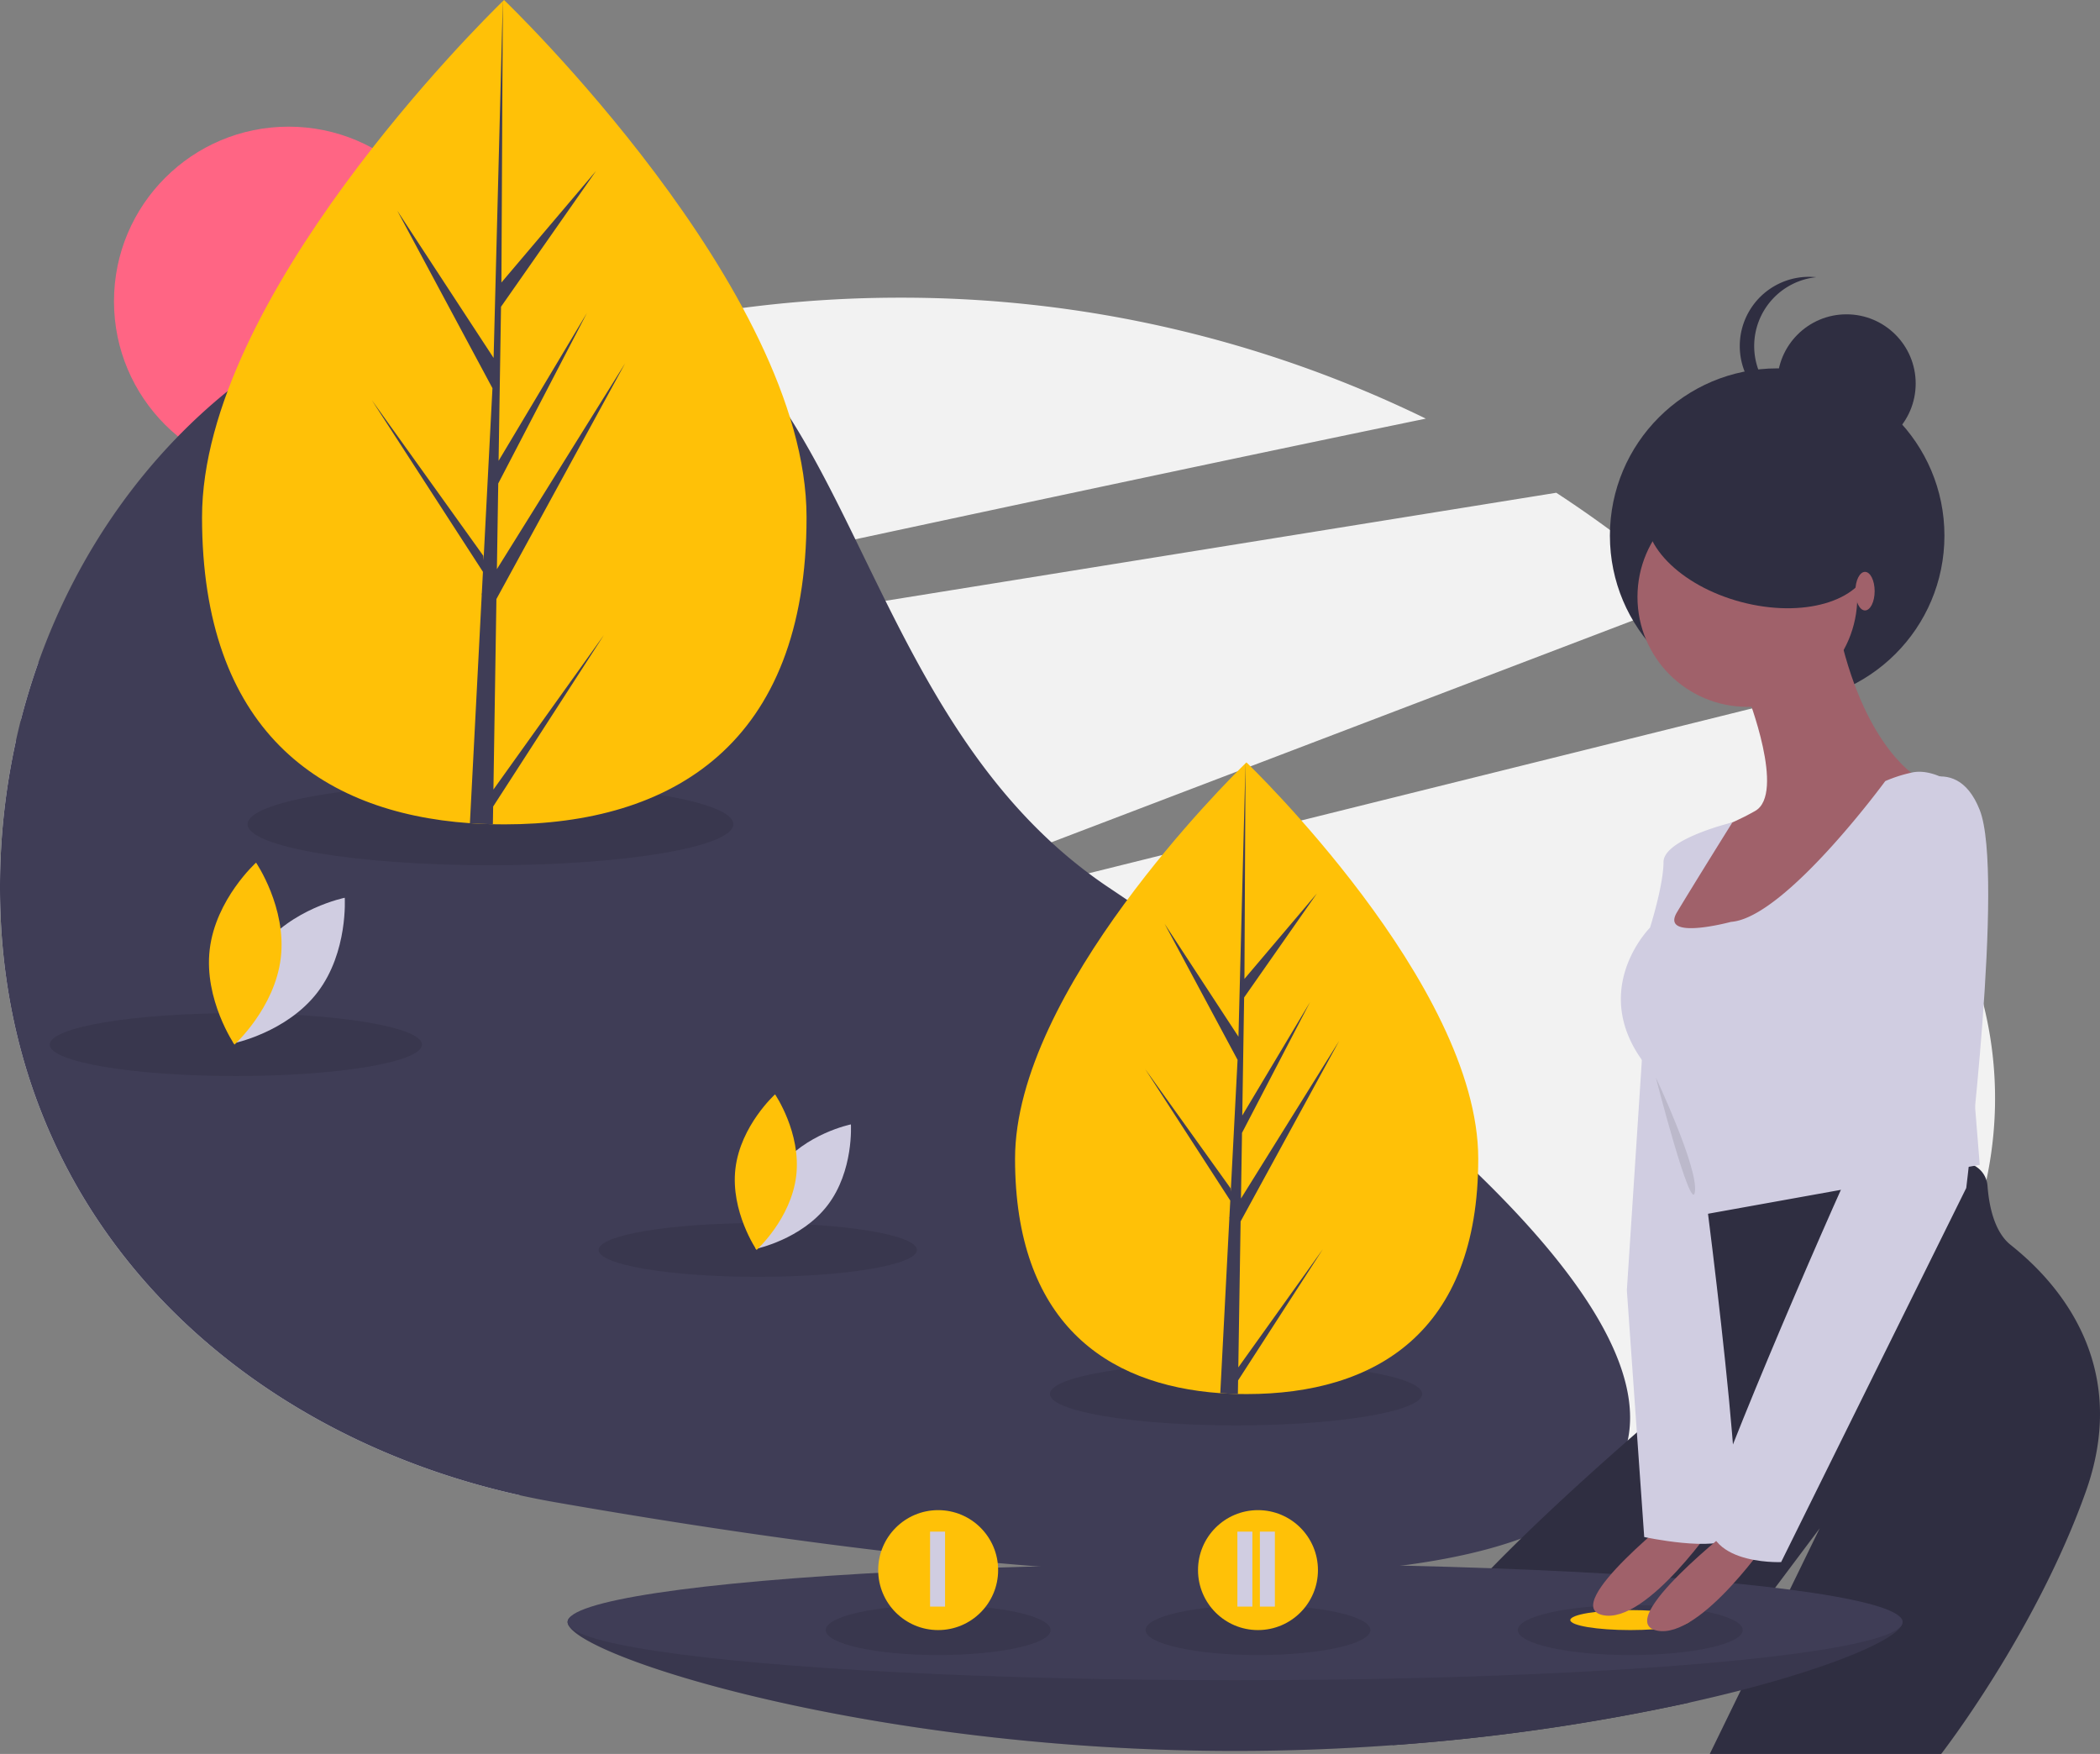 <?xml version="1.0" encoding="UTF-8"?> <svg xmlns="http://www.w3.org/2000/svg" id="f8d7d8f4-b875-4767-a598-99b9608f6632" data-name="Layer 1" width="840.477" height="701.95" viewBox="0 0 840.477 701.95"><rect x="0" y="0" width="840.477" height="701.95" fill="#808080" stroke="none"/><title>dream_world</title><path d="M819.412,697.401H387.645C273.213,672.059,179.761,584.775,179.761,454.247a271.808,271.808,0,0,1,6.367-58.714l348.024-56.059L802.63,296.231a480.156,480.156,0,0,1,54.919,41.861L600.564,436.121,479.332,482.368l136.145-33.839L898.054,378.298a481.989,481.989,0,0,1,46.655,61.394L859.255,503.582,955.803,457.884q.613,1.057,1.22,2.117C1017.599,565.707,941.244,697.401,819.412,697.401Z" transform="translate(-179.761 -99.025)" fill="#f2f2f2"></path><path d="M750.416,266.562c-65.355,13.499-145.707,30.56-228.323,48.294-119.451,25.649-243.628,52.722-334.034,72.513q2.996-11.722,6.974-22.961A479.131,479.131,0,0,1,458.668,225.033h.008a483.295,483.295,0,0,1,81.409-6.874A478.257,478.257,0,0,1,750.416,266.562Z" transform="translate(-179.761 -99.025)" fill="#f2f2f2"></path><circle cx="115.509" cy="120.582" r="69.89" fill="#ff6584"></circle><path d="M818.592,697.401c-43.01,41.204-187.119,42.952-416.941,2.771q-7.053-1.236-14.006-2.771C273.213,672.059,179.761,584.775,179.761,454.247a271.808,271.808,0,0,1,6.367-58.714q.899-4.107,1.931-8.164,2.996-11.722,6.974-22.961C227.407,273.02,307.709,208.322,401.651,208.322c23.336,0,41.737,6.184,57.016,16.711h.008c27.855,19.191,45.332,52.83,63.416,89.823,3.953,8.081,7.931,16.328,12.059,24.617,17.019,34.18,36.468,69.1,66.412,96.647a188.837,188.837,0,0,0,14.914,12.409q3.92,2.946,8.064,5.717C802.314,573.864,862.043,655.764,818.592,697.401Z" transform="translate(-179.761 -99.025)" fill="#3f3d56"></path><ellipse cx="494.7" cy="557.879" rx="74.485" ry="12.574" opacity="0.1"></ellipse><ellipse cx="94.395" cy="418.064" rx="74.485" ry="12.574" opacity="0.1"></ellipse><path d="M284.083,478.746c-12.302,16.089-10.895,37.832-10.895,37.832s21.352-4.341,33.653-20.43,10.895-37.832,10.895-37.832S296.385,462.658,284.083,478.746Z" transform="translate(-179.761 -99.025)" fill="#d0cde1"></path><path d="M292.145,482.36c-2.387,20.112-18.547,34.727-18.547,34.727s-12.289-17.992-9.902-38.104,18.547-34.727,18.547-34.727S294.532,462.248,292.145,482.36Z" transform="translate(-179.761 -99.025)" fill="#ffc107"></path><ellipse cx="303.286" cy="500.252" rx="63.696" ry="10.752" opacity="0.1"></ellipse><path d="M491.536,566.488c-10.52,13.758-9.317,32.352-9.317,32.352s18.259-3.713,28.779-17.471,9.317-32.352,9.317-32.352S502.056,552.73,491.536,566.488Z" transform="translate(-179.761 -99.025)" fill="#d0cde1"></path><path d="M498.43,569.578c-2.041,17.198-15.861,29.697-15.861,29.697s-10.509-15.386-8.468-32.584,15.861-29.697,15.861-29.697S500.472,552.38,498.43,569.578Z" transform="translate(-179.761 -99.025)" fill="#ffc107"></path><path d="M771.394,562.717c.034,69.811-41.456,94.204-92.647,94.229q-1.784.001-3.55-.038-3.559-.075-7.043-.321c-46.203-3.249-82.114-28.855-82.145-93.78-.033-67.189,85.798-152.021,92.235-158.294.006,0,.006,0,.011-.006.245-.239.37-.359.37-.359S771.36,492.912,771.394,562.717Z" transform="translate(-179.761 -99.025)" fill="#ffc107"></path><path d="M675.368,646.269l33.878-47.384L675.285,651.469l-.088,5.439q-3.559-.075-7.043-.321l3.619-69.842-.029-.54.062-.102.344-6.6L638.052,526.821l34.198,47.738.086,1.399,2.734-52.768L645.875,468.748l29.549,45.169,2.82-109.403.011-.364 0.0.358-.436,86.276,29.015-34.217L677.697,498.214l-.745,47.249,27.098-45.355-27.203,52.302-.414,26.273,39.327-63.134-39.476,72.3Z" transform="translate(-179.761 -99.025)" fill="#3f3d56"></path><ellipse cx="196.299" cy="329.867" rx="97.209" ry="16.41" opacity="0.1"></ellipse><path d="M502.566,305.97c.044,91.11-54.104,122.944-120.913,122.976q-2.328.001-4.633-.05-4.644-.098-9.192-.419c-60.299-4.24-107.166-37.659-107.207-122.39-.043-87.687,111.974-198.401,120.375-206.587.007,0,.007,0,.015-.007.319-.312.482-.468.482-.468S502.522,214.867,502.566,305.97Z" transform="translate(-179.761 -99.025)" fill="#ffc107"></path><path d="M377.244,415.012l44.214-61.84-44.322,68.627-.115,7.098q-4.644-.098-9.192-.419l4.722-91.149-.037-.705.082-.134.449-8.613L328.543,259.122,373.174,321.424l.112,1.826,3.568-68.867L338.752,183.332l38.563,58.949L380.996,99.5l.015-.475 0.0.468-.569,112.598L418.309,167.434l-38.026,54.353-.972,61.664,35.365-59.193-35.502,68.259-.54,34.288,51.325-82.396L378.439,338.766Z" transform="translate(-179.761 -99.025)" fill="#3f3d56"></path><circle cx="711.271" cy="214.369" r="66.944" fill="#2f2e41"></circle><path d="M1014.55,696.015c-20.06,56.34-57.88,104.96-57.88,104.96h-92.61l12.42-25.49,6.22-12.76,8.99-18.45,4.42-9.07,11.94-24.52-17.83,23.78-7.7,10.26-14.6,19.48-12.18,16.24a836.978,836.978,0,0,1-118.62,17.01c-.15-4.7.6-13.94,6.57-26.79a117.013,117.013,0,0,1,11.37-19.12,174.533,174.533,0,0,1,13.3-16.17c2.64-2.86,5.42-5.78,8.29-8.73,37.36-38.41,91.27-82.33,91.27-82.33l-15.43-60.97,111.06-18.86a10.017,10.017,0,0,1,11.67,9.13c.6,8.05,2.72,18.4,9.24,23.62C996.03,606.495,1034.62,639.685,1014.55,696.015Z" transform="translate(-179.761 -99.025)" fill="#2f2e41"></path><path d="M941.22,748.165a2.079,2.079,0,0,1-.09.6c-1.56,5.95-25.65,16.64-64.65,26.72-6.51,1.67-13.44,3.33-20.74,4.96a836.978,836.978,0,0,1-118.62,17.01c-20.22,1.47-41.33,2.31-63.05,2.31-145.31,0-263.52-37.57-267.05-51a2.077,2.077,0,0,1-.09-.6,1.638,1.638,0,0,1,.04-.38.867.867,0,0,1,.06-.23c3.87-11.67,121.94,5.61,267.04,5.61,28.23,0,55.45-.65,80.99-1.62,50.73-1.93,94.9-5.09,127.46-6.82,3.17-.16,6.23-.32,9.17-.45,29.87-1.41,47.96-1.17,49.43,3.28a.867.867,0,0,1,.06.23A1.638,1.638,0,0,1,941.22,748.165Z" transform="translate(-179.761 -99.025)" fill="#3f3d56"></path><path d="M941.22,748.165a2.079,2.079,0,0,1-.09.6c-1.56,5.95-25.65,16.64-64.65,26.72-6.51,1.67-13.44,3.33-20.74,4.96a836.978,836.978,0,0,1-118.62,17.01c-20.22,1.47-41.33,2.31-63.05,2.31-145.31,0-263.52-37.57-267.05-51a2.077,2.077,0,0,1-.09-.6,1.638,1.638,0,0,1,.04-.38.867.867,0,0,1,.06-.23c3.87-11.67,121.94,5.61,267.04,5.61,28.23,0,55.45-.65,80.99-1.62,50.73-1.93,94.9-5.09,127.46-6.82,3.17-.16,6.23-.32,9.17-.45,29.87-1.41,47.96-1.17,49.43,3.28a.867.867,0,0,1,.06.23A1.638,1.638,0,0,1,941.22,748.165Z" transform="translate(-179.761 -99.025)" opacity="0.1"></path><ellipse cx="494.314" cy="649.142" rx="267.147" ry="23.303" fill="#3f3d56"></ellipse><ellipse cx="652.479" cy="652.37" rx="45" ry="10" opacity="0.1"></ellipse><ellipse cx="652.479" cy="648.37" rx="24" ry="4" fill="#ffc107"></ellipse><path d="M852.91,703.102s-49.43,38.45-31.68,42.309,46.305-38.588,46.305-38.588Z" transform="translate(-179.761 -99.025)" fill="#a0616a"></path><circle cx="699.35" cy="238.9" r="43.99" fill="#a0616a"></circle><path d="M879.111,377.284s15.435,39.359,3.087,46.305-18.522,7.718-18.522,7.718L850.556,453.688l-7.718,23.153,61.74,2.315,43.218-68.686S926.96,399.665,916.155,353.36Z" transform="translate(-179.761 -99.025)" fill="#a0616a"></path><path d="M959.76,411.627s-7.85-5.158-15.116-3.351a56.17,56.17,0,0,0-10.352,3.351s-40.131,54.795-61.74,56.338c0,0-28.555,7.718-21.609-3.859s22.165-35.942,22.165-35.942-27.567,6.615-27.567,15.876-5.402,26.24-5.402,26.24-26.24,26.24,0,57.11,16.207,58.653,16.207,58.653L972.108,565.206Z" transform="translate(-179.761 -99.025)" fill="#d0cde1"></path><path d="M837.822,508.868l-6.946,106.502,6.946,98.785s28.555,6.174,35.501,0S858.66,548.228,858.66,548.228Z" transform="translate(-179.761 -99.025)" fill="#d0cde1"></path><circle cx="739.008" cy="153.494" r="27.701" fill="#2f2e41"></circle><path d="M881.835,237.514a27.704,27.704,0,0,1,24.816-27.551,28.007,28.007,0,0,0-2.886-.15,27.701,27.701,0,0,0,0,55.402,28.007,28.007,0,0,0,2.886-.15A27.704,27.704,0,0,1,881.835,237.514Z" transform="translate(-179.761 -99.025)" fill="#2f2e41"></path><ellipse cx="883.693" cy="313.167" rx="27.701" ry="46.168" transform="translate(174.317 987.766) rotate(-75.118)" fill="#2f2e41"></ellipse><path d="M874.519,709.276s-49.43,38.45-31.68,42.309,46.305-38.588,46.305-38.588Z" transform="translate(-179.761 -99.025)" fill="#a0616a"></path><path d="M940.466,416.258s21.609-18.522,31.642,6.946-5.402,151.264-5.402,151.264L892.617,724.188s-35.501,1.544-27.783-23.924,59.811-145.476,62.898-148.563S940.466,416.258,940.466,416.258Z" transform="translate(-179.761 -99.025)" fill="#d0cde1"></path><path d="M842.459,530.232s17.031,36.114,15.651,45.77S842.459,530.232,842.459,530.232Z" transform="translate(-179.761 -99.025)" opacity="0.1"></path><ellipse cx="746.427" cy="236.584" rx="3.859" ry="7.718" fill="#a0616a"></ellipse><ellipse cx="375.479" cy="652.37" rx="45" ry="10" opacity="0.1"></ellipse><circle cx="375.479" cy="628.37" r="24" fill="#ffc107"></circle><ellipse cx="503.479" cy="652.37" rx="45" ry="10" opacity="0.1"></ellipse><circle cx="503.479" cy="628.37" r="24" fill="#ffc107"></circle><rect x="372.239" y="612.975" width="6" height="30" fill="#d0cde1"></rect><rect x="495.239" y="612.975" width="6" height="30" fill="#d0cde1"></rect><rect x="504.239" y="612.975" width="6" height="30" fill="#d0cde1"></rect></svg> 